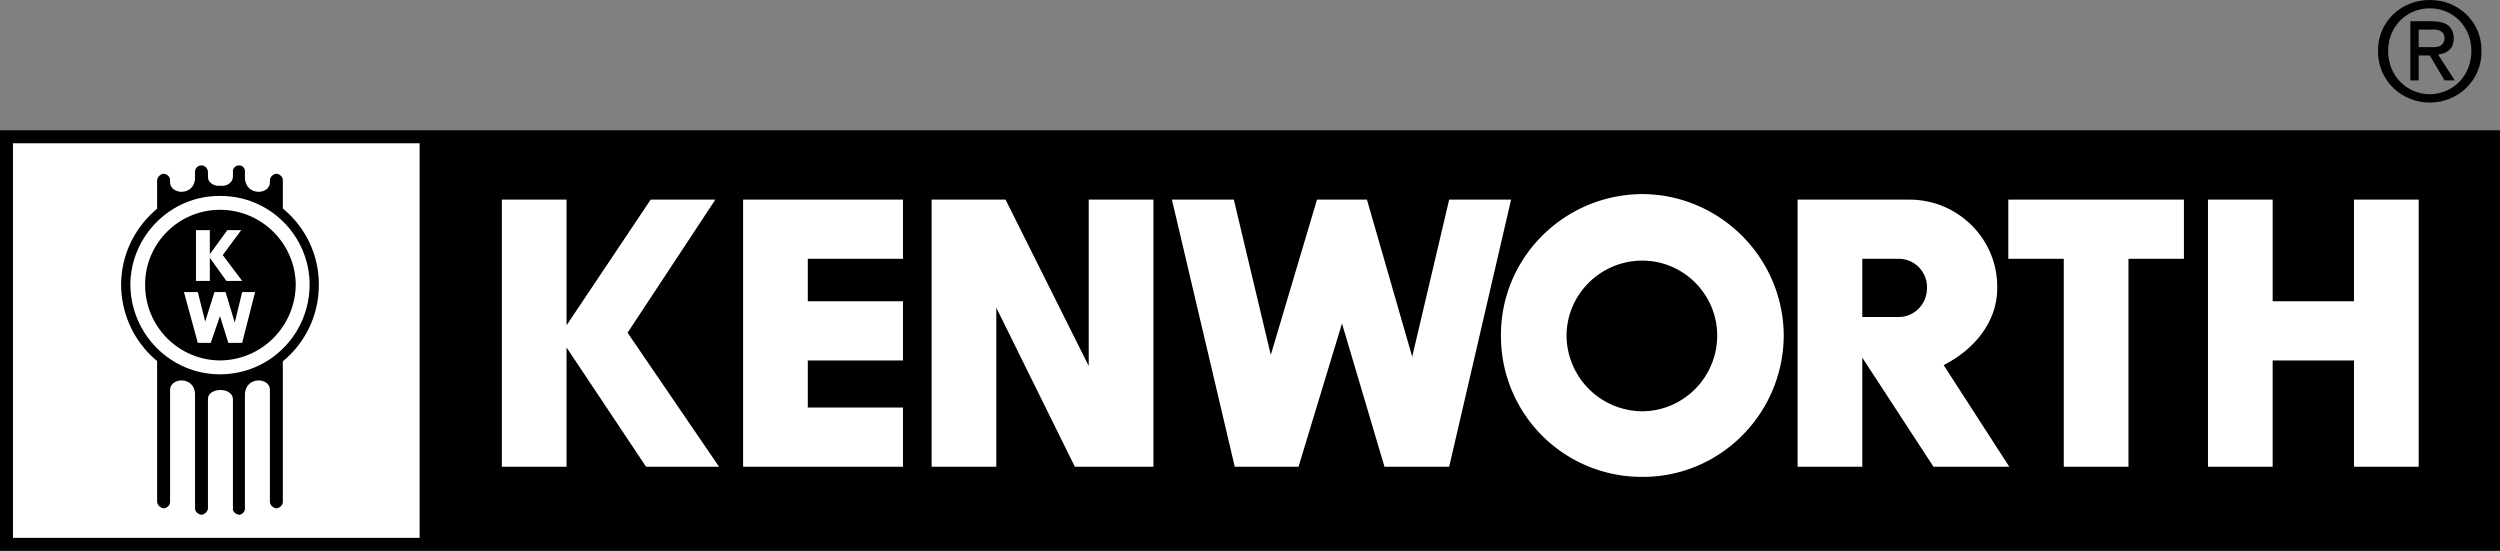 <svg xmlns="http://www.w3.org/2000/svg" width="270.5" height="59.598"><rect width="100%" height="100%" fill="#808080" stroke="none"/><path d="M270.5 59.598v-45.5H0v45.5h270.5"/><path fill="#fff" d="M45.402 58.2V15.5h-44v42.7h44m132.301-6.602c8.406.031 15.254-6.817 15.297-15.3-.043-8.407-6.89-15.255-15.297-15.298-8.484.043-15.332 6.89-15.3 15.297a15.218 15.218 0 0 0 15.3 15.3"/><path d="M177.703 44.5c4.453-.031 8.094-3.672 8.098-8.203-.004-4.453-3.645-8.094-8.098-8.098-4.531.004-8.172 3.645-8.203 8.098a8.242 8.242 0 0 0 8.203 8.203"/><path fill="#fff" d="M97.703 21.598h-17.3V50.5h17.3v-6.402h-10.3V39h10.3v-6.402h-10.3V28h10.3v-6.402m-43.403 0V50.5h7V37.598L69.903 50.5h7.899l-9.9-14.5 9.5-14.402h-7l-9.101 13.601V21.598h-7M100.8 50.5V21.598h8l9 18v-18h7V50.5h-8.5l-8.5-17.203V50.5h-7m26-28.902 6.802 28.902h6.898l4.703-15.5 4.598 15.5h7l6.699-28.902h-6.7l-4 17-4.898-17H142.5l-5 16.8-4-16.8h-6.7m90.5 0V28h6v22.5h7V28h6v-6.402h-19m21.602 0V50.5h7V39h8.801v11.5h7V21.598h-7v11h-8.8v-11h-7M201.5 28h3.902c1.707-.035 3.133 1.39 3.098 3.098.035 1.808-1.39 3.234-3.098 3.2H201.5v4.401l7.703 11.801h8.2l-7.102-11c3.164-1.578 5.847-4.586 5.8-8.402.047-5.223-4.226-9.496-9.5-9.5H194.5V50.5h7V28"/><path d="M29.203 19.5c.024-.355.332-.664.7-.703.39.04.699.348.699.703v34.797c0 .356-.309.664-.7.703-.367-.039-.675-.347-.699-.703V42.2c.024-1.394-2.664-1.52-2.703.5V55c.04.34-.27.649-.598.7-.43-.051-.738-.36-.699-.7V43.2c-.039-1.364-2.726-1.301-2.703 0V55c-.023.34-.332.649-.7.7-.39-.051-.698-.36-.698-.7V42.7c0-2.02-2.688-1.895-2.7-.5v12.097c.012.356-.297.664-.699.703a.82.82 0 0 1-.703-.703V19.5a.82.82 0 0 1 .703-.703c.402.04.711.348.7.703v.2c.011 1.417 2.699 1.542 2.699-.5v-.602c0-.39.308-.7.699-.7.367 0 .676.31.699.7v.5c-.023 1.363 2.664 1.426 2.703 0v-.5c-.039-.39.27-.7.7-.7.327 0 .636.31.597.7v.601c.04 2.043 2.727 1.918 2.703.5V19.5"/><path d="M23.8 41.5c5.927.031 10.716-4.758 10.7-10.703.016-5.867-4.773-10.656-10.7-10.7-5.886.044-10.675 4.833-10.698 10.7.023 5.945 4.812 10.734 10.699 10.703"/><path fill="#fff" d="M23.8 40.5c5.36.004 9.688-4.324 9.7-9.703-.012-5.3-4.34-9.629-9.7-9.598-5.32-.03-9.648 4.297-9.698 9.598.05 5.379 4.378 9.707 9.699 9.703"/><path d="M23.8 39c4.513-.031 8.153-3.672 8.2-8.203-.047-4.453-3.687-8.094-8.2-8.098-4.472.004-8.112 3.645-8.097 8.098-.015 4.531 3.625 8.172 8.098 8.203"/><path fill="#fff" d="m19.902 31.598 1.5 5.5h1.399l1-2.899.902 2.899h1.5l1.399-5.5h-1.399l-.8 3.3-1-3.3h-1.2l-1 3.2-.8-3.2h-1.5m1.3-6.699v5.5h1.5v-2.5l1.797 2.5h1.703l-2.101-2.801 2-2.7h-1.5L22.703 27.5v-2.6h-1.5"/><path d="M262.902.899c2.528.004 4.512 1.988 4.5 4.601.012 2.695-1.972 4.664-4.5 4.7-2.527-.036-4.511-2.005-4.5-4.7-.011-2.613 1.973-4.597 4.5-4.601V0c-3.043-.023-5.629 2.328-5.601 5.5-.028 3.238 2.558 5.59 5.601 5.598 3.043-.008 5.63-2.36 5.598-5.598.031-3.172-2.555-5.523-5.598-5.5v.9"/><path d="M261.703 3.2h1.399c.64-.048 1.359.101 1.398.898-.04.98-.773 1.039-1.598 1h-1.199V6h1.2l1.597 2.7h1.102L263.8 5.898c.953-.102 1.672-.602 1.699-1.7-.027-1.312-.773-1.87-2.297-1.902H260.8V8.7h.902V3.2"/></svg>

